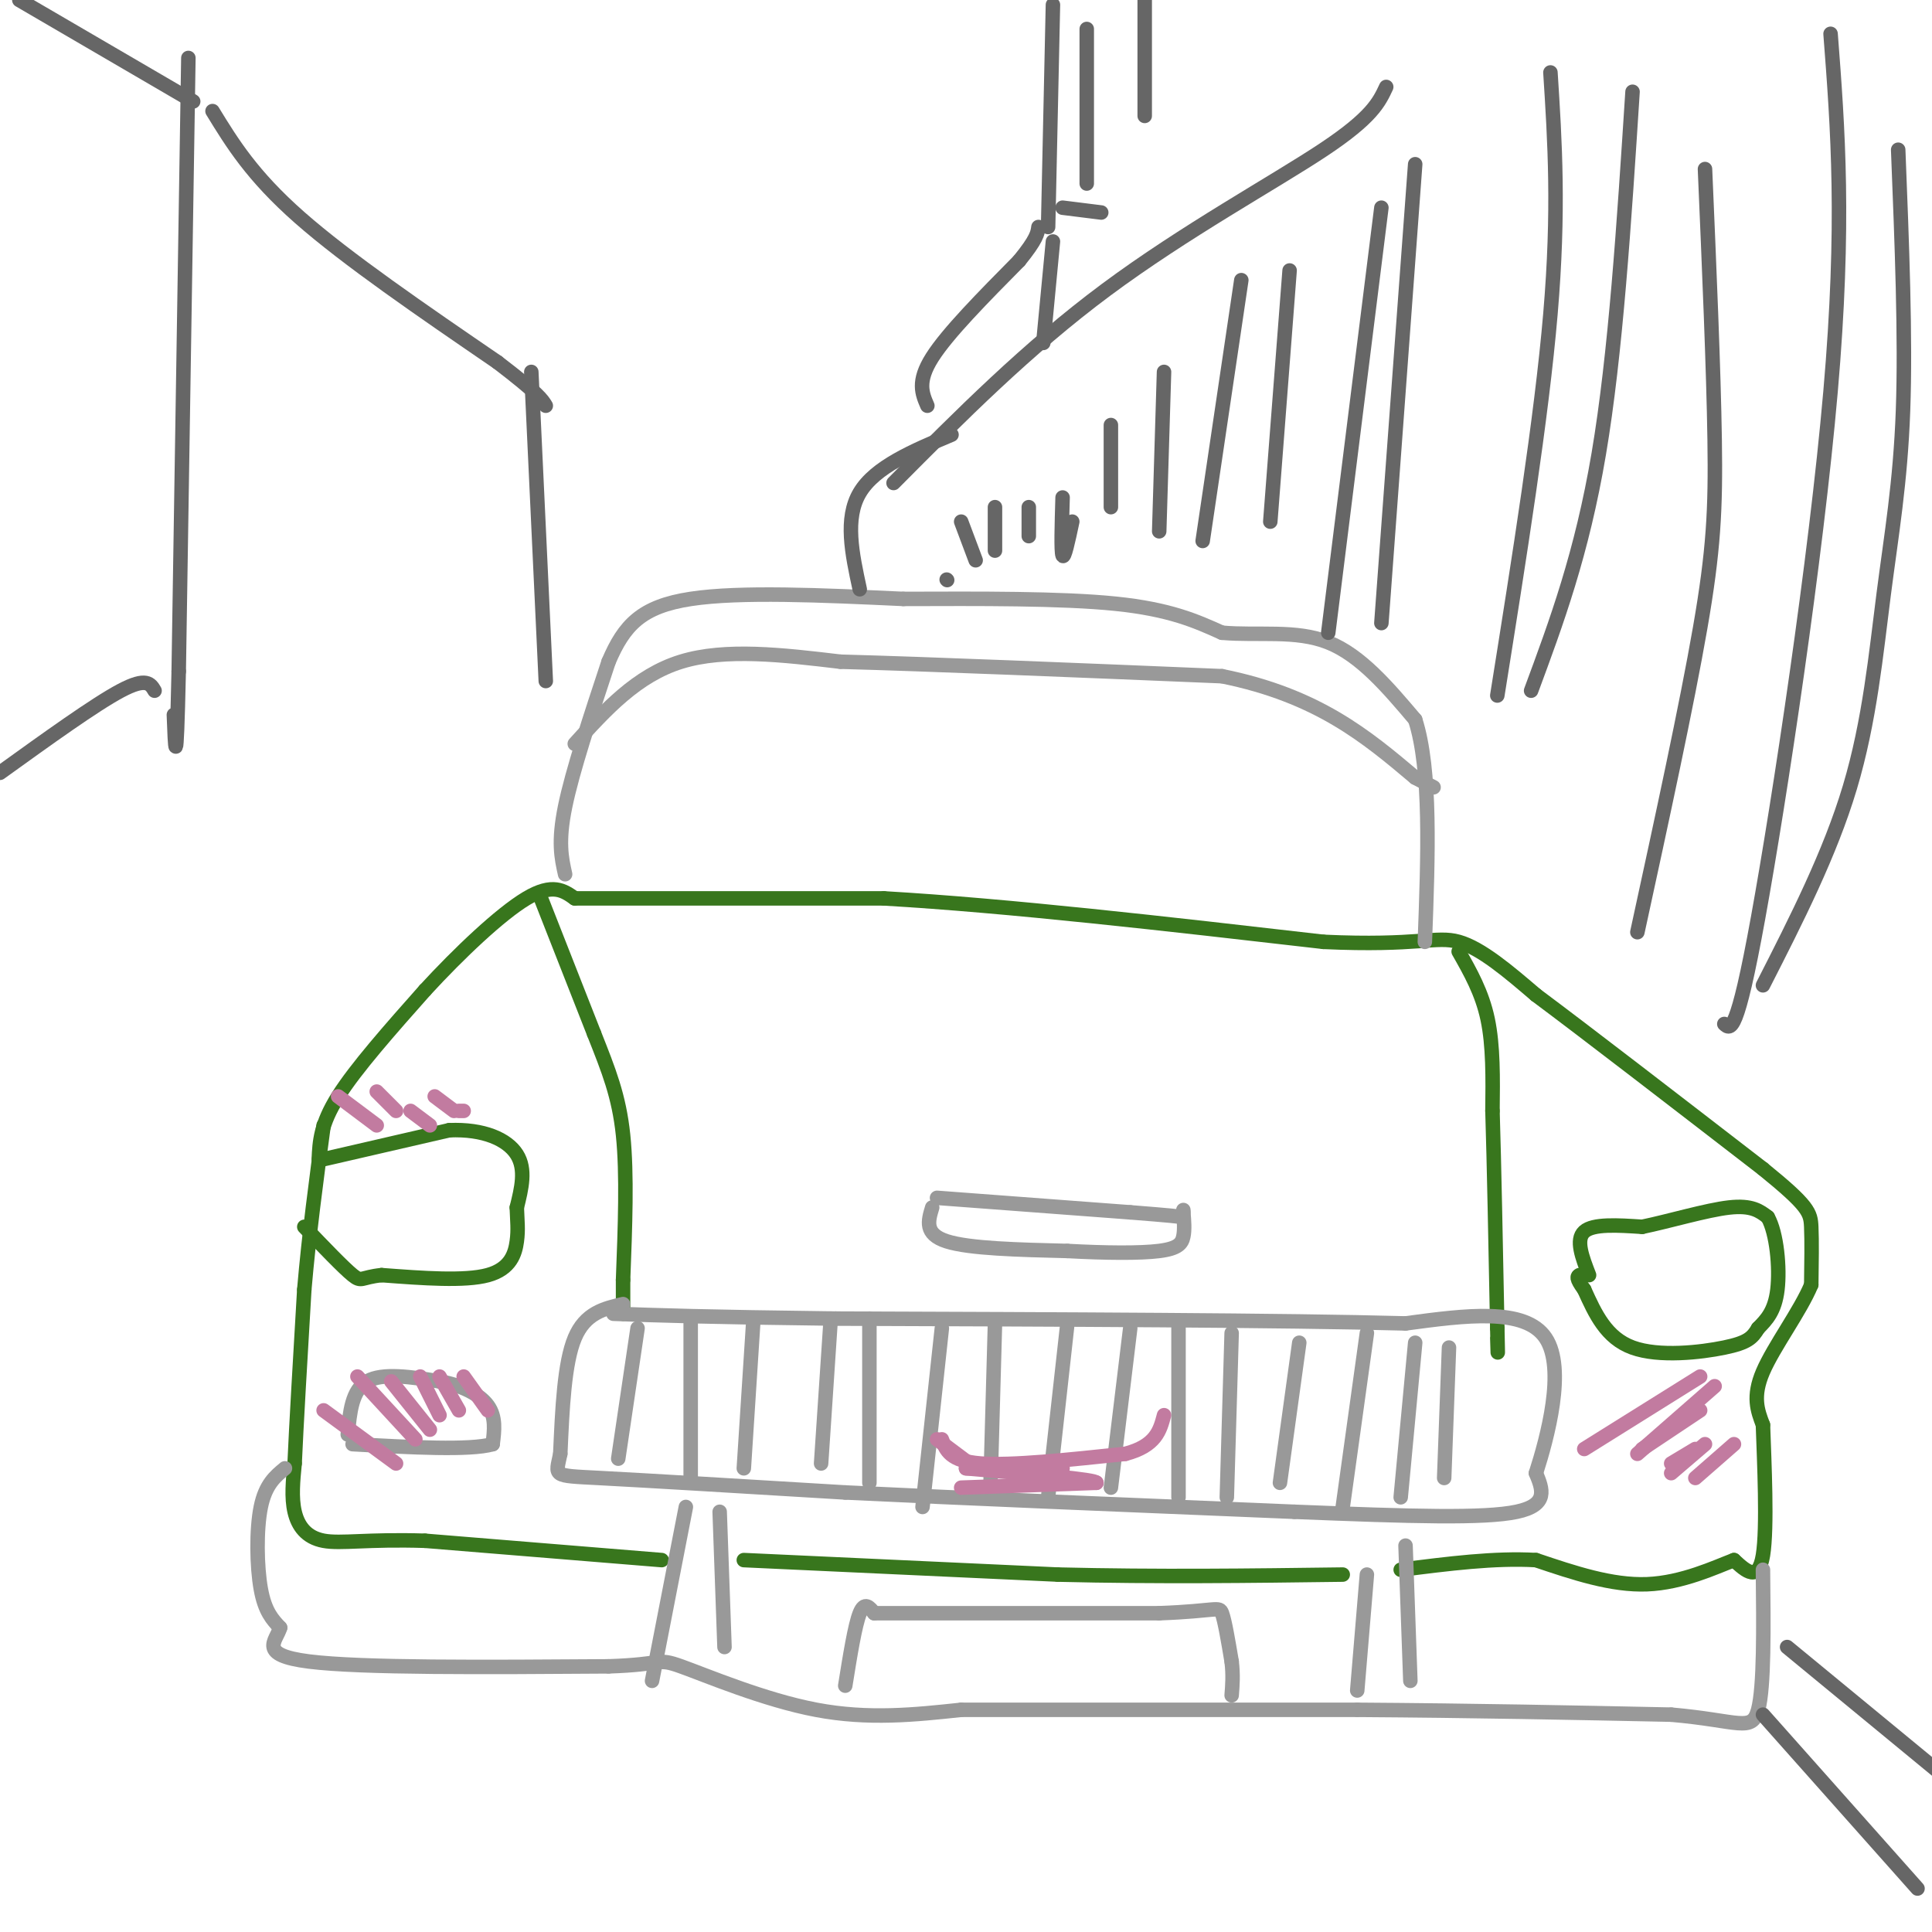 <svg viewBox='0 0 400 400' version='1.1' xmlns='http://www.w3.org/2000/svg' xmlns:xlink='http://www.w3.org/1999/xlink'><g fill='none' stroke='#38761d' stroke-width='3' stroke-linecap='round' stroke-linejoin='round'><path d='M66,240c0.167,-3.583 0.333,-7.167 4,-13c3.667,-5.833 10.833,-13.917 18,-22'/><path d='M88,205c7.022,-7.644 15.578,-15.756 21,-19c5.422,-3.244 7.711,-1.622 10,0'/><path d='M119,186c12.333,0.000 38.167,0.000 64,0'/><path d='M183,186c25.833,1.500 58.417,5.250 91,9'/><path d='M274,195c19.667,0.911 23.333,-1.311 28,0c4.667,1.311 10.333,6.156 16,11'/><path d='M318,206c10.500,7.833 28.750,21.917 47,36'/><path d='M365,242c9.533,7.733 9.867,9.067 10,12c0.133,2.933 0.067,7.467 0,12'/><path d='M375,266c-2.222,5.378 -7.778,12.822 -10,18c-2.222,5.178 -1.111,8.089 0,11'/><path d='M365,295c0.267,7.667 0.933,21.333 0,27c-0.933,5.667 -3.467,3.333 -6,1'/><path d='M359,323c-3.911,1.489 -10.689,4.711 -18,5c-7.311,0.289 -15.156,-2.356 -23,-5'/><path d='M318,323c-8.500,-0.500 -18.250,0.750 -28,2'/><path d='M154,323c0.000,0.000 65.000,3.000 65,3'/><path d='M219,326c20.667,0.500 39.833,0.250 59,0'/><path d='M137,323c0.000,0.000 -49.000,-4.000 -49,-4'/><path d='M88,319c-11.976,-0.381 -17.417,0.667 -21,0c-3.583,-0.667 -5.310,-3.048 -6,-6c-0.690,-2.952 -0.345,-6.476 0,-10'/><path d='M61,303c0.333,-7.667 1.167,-21.833 2,-36'/><path d='M63,267c1.000,-11.667 2.500,-22.833 4,-34'/><path d='M67,240c0.000,0.000 26.000,-6.000 26,-6'/><path d='M93,234c7.156,-0.311 12.044,1.911 14,5c1.956,3.089 0.978,7.044 0,11'/><path d='M107,250c0.095,2.869 0.333,4.542 0,7c-0.333,2.458 -1.238,5.702 -6,7c-4.762,1.298 -13.381,0.649 -22,0'/><path d='M79,264c-4.311,0.444 -4.089,1.556 -6,0c-1.911,-1.556 -5.956,-5.778 -10,-10'/><path d='M329,264c-1.417,-3.667 -2.833,-7.333 -1,-9c1.833,-1.667 6.917,-1.333 12,-1'/><path d='M340,254c5.511,-1.133 13.289,-3.467 18,-4c4.711,-0.533 6.356,0.733 8,2'/><path d='M366,252c1.867,3.289 2.533,10.511 2,15c-0.533,4.489 -2.267,6.244 -4,8'/><path d='M364,275c-1.190,2.000 -2.167,3.000 -7,4c-4.833,1.000 -13.524,2.000 -19,0c-5.476,-2.000 -7.738,-7.000 -10,-12'/><path d='M328,267c-1.833,-2.500 -1.417,-2.750 -1,-3'/><path d='M112,186c0.000,0.000 11.000,28.000 11,28'/><path d='M123,214c3.044,7.689 5.156,12.911 6,21c0.844,8.089 0.422,19.044 0,30'/><path d='M129,265c0.000,6.167 0.000,6.583 0,7'/><path d='M302,197c2.417,4.250 4.833,8.500 6,14c1.167,5.500 1.083,12.250 1,19'/><path d='M309,230c0.333,10.667 0.667,27.833 1,45'/><path d='M310,275c0.167,7.833 0.083,4.917 0,2'/></g>
<g fill='none' stroke='#999999' stroke-width='3' stroke-linecap='round' stroke-linejoin='round'><path d='M59,304c-2.022,1.667 -4.044,3.333 -5,8c-0.956,4.667 -0.844,12.333 0,17c0.844,4.667 2.422,6.333 4,8'/><path d='M58,337c-0.800,2.756 -4.800,5.644 6,7c10.800,1.356 36.400,1.178 62,1'/><path d='M126,345c11.679,-0.381 9.875,-1.833 15,0c5.125,1.833 17.179,6.952 28,9c10.821,2.048 20.411,1.024 30,0'/><path d='M199,354c18.667,0.000 50.333,0.000 82,0'/><path d='M281,354c24.500,0.167 44.750,0.583 65,1'/><path d='M346,355c14.067,1.222 16.733,3.778 18,-1c1.267,-4.778 1.133,-16.889 1,-29'/><path d='M283,326c0.000,0.000 -2.000,24.000 -2,24'/><path d='M291,320c0.000,0.000 1.000,28.000 1,28'/><path d='M142,312c0.000,0.000 -7.000,36.000 -7,36'/><path d='M149,313c0.000,0.000 1.000,28.000 1,28'/><path d='M117,181c-0.750,-3.333 -1.500,-6.667 0,-14c1.500,-7.333 5.250,-18.667 9,-30'/><path d='M126,137c3.222,-7.556 6.778,-11.444 17,-13c10.222,-1.556 27.111,-0.778 44,0'/><path d='M187,124c15.644,-0.044 32.756,-0.156 44,1c11.244,1.156 16.622,3.578 22,6'/><path d='M253,131c7.511,0.667 15.289,-0.667 22,2c6.711,2.667 12.356,9.333 18,16'/><path d='M293,149c3.333,10.333 2.667,28.167 2,46'/><path d='M119,154c6.417,-7.083 12.833,-14.167 22,-17c9.167,-2.833 21.083,-1.417 33,0'/><path d='M174,137c18.667,0.500 48.833,1.750 79,3'/><path d='M253,140c19.833,4.000 29.917,12.500 40,21'/><path d='M293,161c6.667,3.500 3.333,1.750 0,0'/><path d='M194,248c0.000,0.000 40.000,3.000 40,3'/><path d='M234,251c8.500,0.667 9.750,0.833 11,1'/><path d='M193,250c-0.833,2.750 -1.667,5.500 3,7c4.667,1.500 14.833,1.750 25,2'/><path d='M221,259c7.869,0.429 15.042,0.500 19,0c3.958,-0.500 4.702,-1.571 5,-3c0.298,-1.429 0.149,-3.214 0,-5'/><path d='M245,251c0.000,-0.833 0.000,-0.417 0,0'/><path d='M72,297c0.417,-4.583 0.833,-9.167 4,-11c3.167,-1.833 9.083,-0.917 15,0'/><path d='M91,286c4.511,0.756 8.289,2.644 10,5c1.711,2.356 1.356,5.178 1,8'/><path d='M102,299c-4.667,1.333 -16.833,0.667 -29,0'/><path d='M129,270c-3.917,0.917 -7.833,1.833 -10,7c-2.167,5.167 -2.583,14.583 -3,24'/><path d='M116,301c-0.956,4.711 -1.844,4.489 8,5c9.844,0.511 30.422,1.756 51,3'/><path d='M175,309c24.000,1.167 58.500,2.583 93,4'/><path d='M268,313c24.511,0.978 39.289,1.422 46,0c6.711,-1.422 5.356,-4.711 4,-8'/><path d='M318,305c2.356,-7.333 6.244,-21.667 2,-28c-4.244,-6.333 -16.622,-4.667 -29,-3'/><path d='M291,274c-24.500,-0.667 -71.250,-0.833 -118,-1'/><path d='M173,273c-27.333,-0.333 -36.667,-0.667 -46,-1'/><path d='M132,275c0.000,0.000 -4.000,27.000 -4,27'/><path d='M143,274c0.000,0.000 0.000,32.000 0,32'/><path d='M156,273c0.000,0.000 -2.000,31.000 -2,31'/><path d='M172,273c0.000,0.000 -2.000,30.000 -2,30'/><path d='M180,273c0.000,0.000 0.000,34.000 0,34'/><path d='M195,275c0.000,0.000 -4.000,37.000 -4,37'/><path d='M206,274c0.000,0.000 -1.000,36.000 -1,36'/><path d='M221,274c0.000,0.000 -4.000,36.000 -4,36'/><path d='M234,275c0.000,0.000 -4.000,33.000 -4,33'/><path d='M244,274c0.000,0.000 0.000,36.000 0,36'/><path d='M255,276c0.000,0.000 -1.000,34.000 -1,34'/><path d='M269,278c0.000,0.000 -4.000,29.000 -4,29'/><path d='M283,276c0.000,0.000 -5.000,36.000 -5,36'/><path d='M293,278c0.000,0.000 -3.000,32.000 -3,32'/><path d='M300,279c0.000,0.000 -1.000,27.000 -1,27'/><path d='M175,349c1.000,-6.250 2.000,-12.500 3,-15c1.000,-2.500 2.000,-1.250 3,0'/><path d='M181,334c10.333,0.000 34.667,0.000 59,0'/><path d='M240,334c11.978,-0.444 12.422,-1.556 13,0c0.578,1.556 1.289,5.778 2,10'/><path d='M255,344c0.333,2.833 0.167,4.917 0,7'/></g>
<g fill='none' stroke='#666666' stroke-width='3' stroke-linecap='round' stroke-linejoin='round'><path d='M370,341c0.000,0.000 34.000,28.000 34,28'/><path d='M365,355c0.000,0.000 32.000,36.000 32,36'/><path d='M185,100c13.867,-13.956 27.733,-27.911 44,-40c16.267,-12.089 34.933,-22.311 45,-29c10.067,-6.689 11.533,-9.844 13,-13'/><path d='M218,1c0.000,0.000 -1.000,46.000 -1,46'/><path d='M225,6c0.000,0.000 0.000,32.000 0,32'/><path d='M237,0c0.000,0.000 0.000,24.000 0,24'/><path d='M257,58c0.000,0.000 -8.000,54.000 -8,54'/><path d='M267,56c0.000,0.000 -4.000,52.000 -4,52'/><path d='M293,34c0.000,0.000 -7.000,95.000 -7,95'/><path d='M338,19c-1.750,27.167 -3.500,54.333 -7,75c-3.500,20.667 -8.750,34.833 -14,49'/><path d='M353,35c0.889,20.711 1.778,41.422 2,56c0.222,14.578 -0.222,23.022 -3,39c-2.778,15.978 -7.889,39.489 -13,63'/><path d='M393,31c0.774,19.470 1.548,38.940 1,54c-0.548,15.060 -2.417,25.708 -4,38c-1.583,12.292 -2.881,26.226 -7,40c-4.119,13.774 -11.060,27.387 -18,41'/><path d='M196,120c0.000,0.000 0.100,0.100 0.1,0.1'/><path d='M199,108c0.000,0.000 3.000,8.000 3,8'/><path d='M206,105c0.000,0.000 0.000,9.000 0,9'/><path d='M213,105c0.000,0.000 0.000,6.000 0,6'/><path d='M220,103c-0.167,5.583 -0.333,11.167 0,12c0.333,0.833 1.167,-3.083 2,-7'/><path d='M230,88c0.000,0.000 0.000,17.000 0,17'/><path d='M241,77c0.000,0.000 -1.000,33.000 -1,33'/><path d='M286,43c0.000,0.000 -11.000,88.000 -11,88'/><path d='M321,15c0.917,14.250 1.833,28.500 0,50c-1.833,21.500 -6.417,50.250 -11,79'/><path d='M379,7c1.511,19.622 3.022,39.244 0,74c-3.022,34.756 -10.578,84.644 -15,109c-4.422,24.356 -5.711,23.178 -7,22'/><path d='M0,160c9.833,-7.083 19.667,-14.167 25,-17c5.333,-2.833 6.167,-1.417 7,0'/><path d='M39,12c0.000,0.000 -2.000,127.000 -2,127'/><path d='M37,139c-0.500,22.667 -0.750,15.833 -1,9'/><path d='M44,23c4.083,6.667 8.167,13.333 18,22c9.833,8.667 25.417,19.333 41,30'/><path d='M103,75c8.500,6.500 9.250,7.750 10,9'/><path d='M4,0c0.000,0.000 36.000,21.000 36,21'/><path d='M110,77c0.000,0.000 3.000,64.000 3,64'/><path d='M178,122c-1.583,-7.333 -3.167,-14.667 0,-20c3.167,-5.333 11.083,-8.667 19,-12'/><path d='M192,84c-1.083,-2.500 -2.167,-5.000 1,-10c3.167,-5.000 10.583,-12.500 18,-20'/><path d='M211,54c3.667,-4.500 3.833,-5.750 4,-7'/><path d='M220,43c0.000,0.000 8.000,1.000 8,1'/><path d='M218,50c0.000,0.000 -2.000,21.000 -2,21'/></g>
<g fill='none' stroke='#c27ba0' stroke-width='3' stroke-linecap='round' stroke-linejoin='round'><path d='M67,292c0.000,0.000 15.000,11.000 15,11'/><path d='M74,285c0.000,0.000 12.000,13.000 12,13'/><path d='M81,286c0.000,0.000 8.000,10.000 8,10'/><path d='M87,285c0.000,0.000 4.000,8.000 4,8'/><path d='M91,285c0.000,0.000 4.000,7.000 4,7'/><path d='M96,285c0.000,0.000 5.000,7.000 5,7'/><path d='M328,300c0.000,0.000 24.000,-15.000 24,-15'/><path d='M339,301c0.000,0.000 16.000,-14.000 16,-14'/><path d='M340,300c0.000,0.000 12.000,-8.000 12,-8'/><path d='M346,303c0.000,0.000 5.000,-3.000 5,-3'/><path d='M346,305c0.000,0.000 7.000,-6.000 7,-6'/><path d='M351,306c0.000,0.000 8.000,-7.000 8,-7'/><path d='M199,308c0.000,0.000 28.000,-1.000 28,-1'/><path d='M227,307c0.167,-0.667 -13.417,-1.833 -27,-3'/><path d='M200,304c0.000,0.000 20.000,0.000 20,0'/><path d='M194,298c0.000,0.000 8.000,6.000 8,6'/><path d='M195,298c0.833,2.250 1.667,4.500 8,5c6.333,0.500 18.167,-0.750 30,-2'/><path d='M233,301c6.333,-1.667 7.167,-4.833 8,-8'/><path d='M70,227c0.000,0.000 8.000,6.000 8,6'/><path d='M78,226c0.000,0.000 4.000,4.000 4,4'/><path d='M85,230c0.000,0.000 4.000,3.000 4,3'/><path d='M90,227c0.000,0.000 4.000,3.000 4,3'/><path d='M95,230c0.000,0.000 1.000,0.000 1,0'/></g>
</svg>